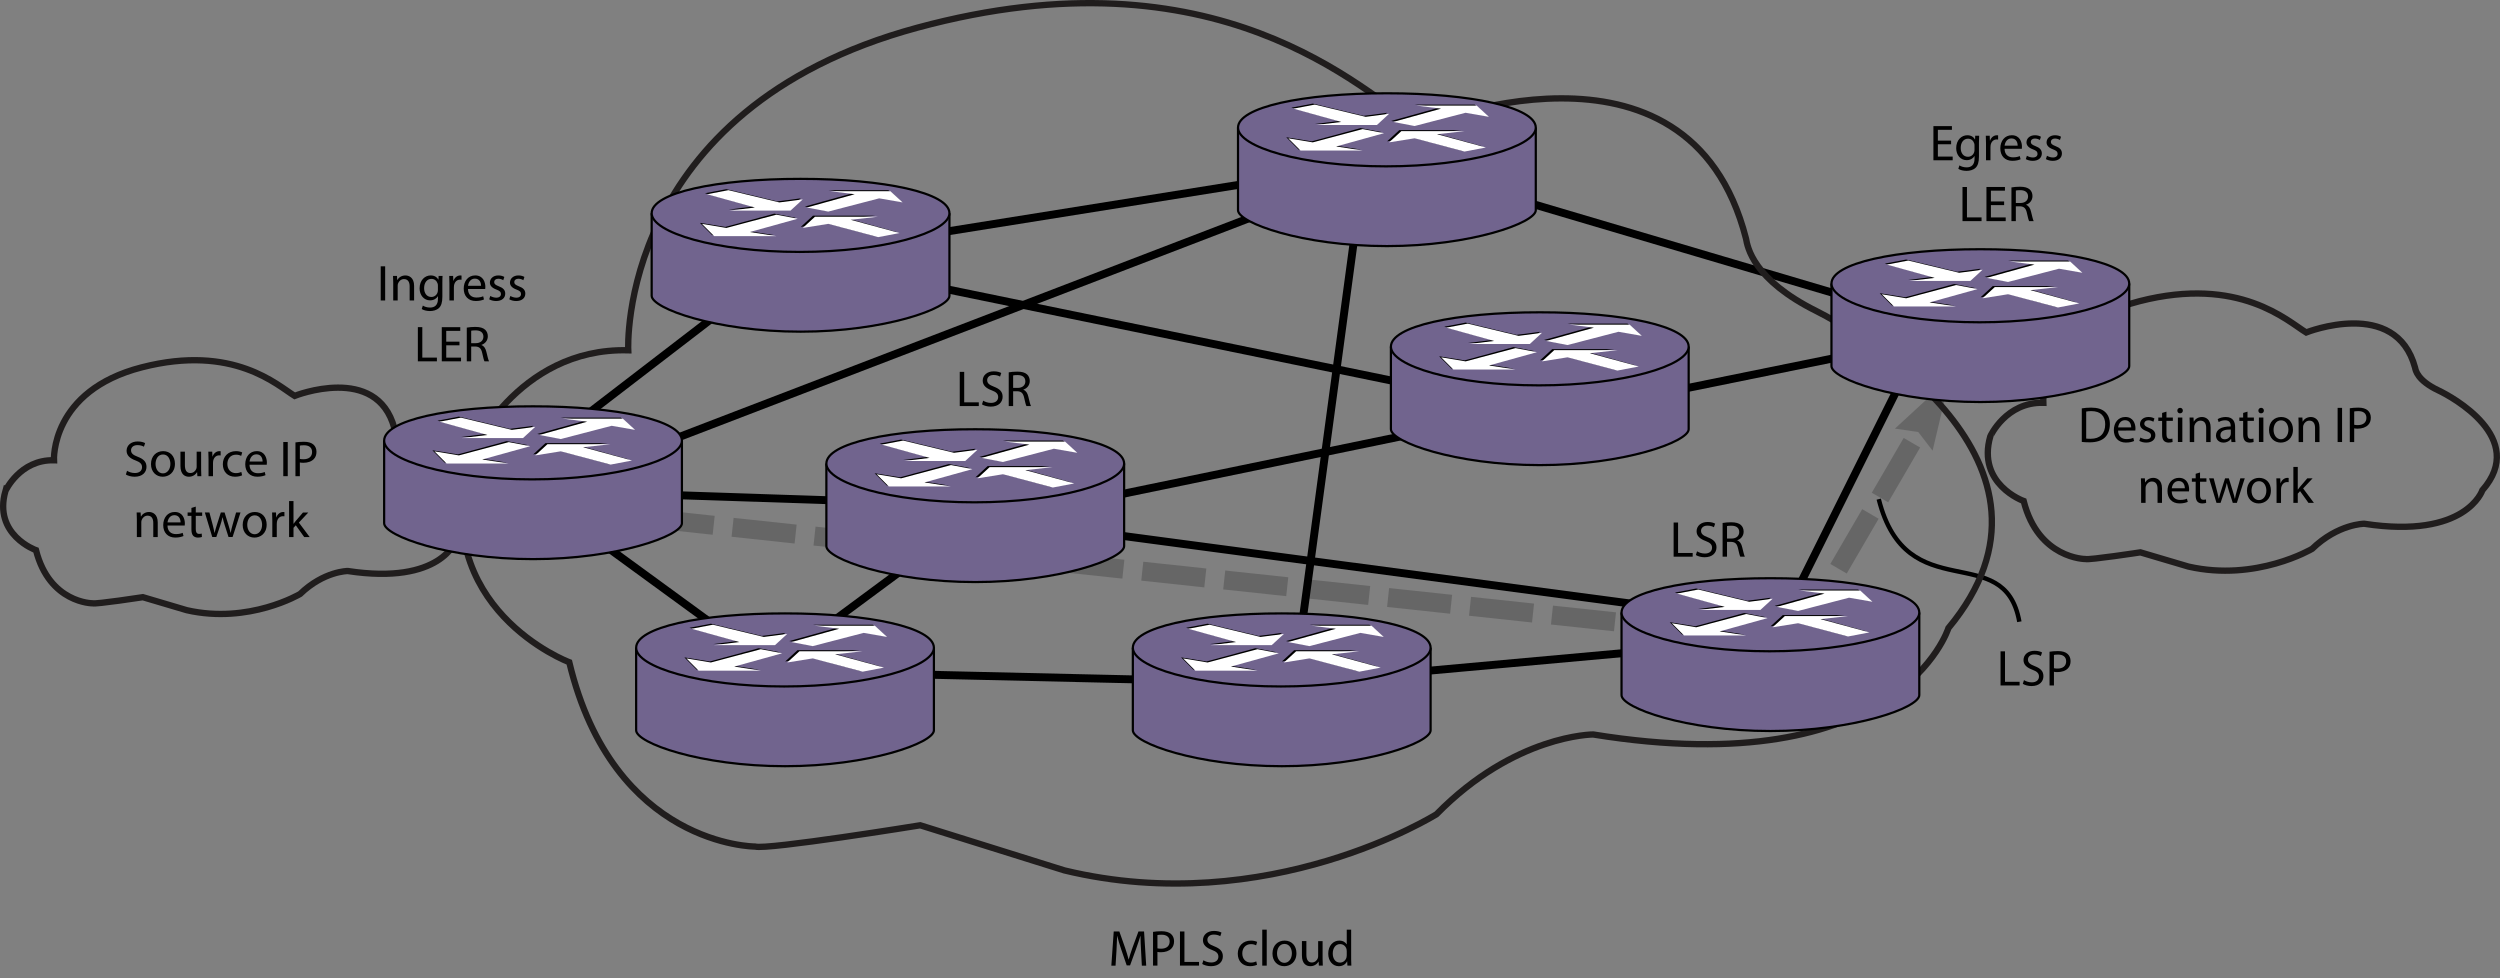 <?xml version="1.0" encoding="UTF-8"?>
<!DOCTYPE svg PUBLIC "-//W3C//DTD SVG 1.1//EN" "http://www.w3.org/Graphics/SVG/1.1/DTD/svg11.dtd">
<!-- Generator: Adobe Illustrator 15.1.0, SVG Export Plug-In . SVG Version: 6.00 Build 0)  --><svg xmlns="http://www.w3.org/2000/svg" version="1.1" x="0px" y="0px" width="394.389px" height="154.334px" viewBox="0 0 394.389 154.334" enable-background="new 0 0 394.389 154.334" xml:space="preserve">
    <rect x="0" y="0" width="394.389" height="154.334" fill="#808080" stroke="none"/>
    <g id="back">
</g>
    <g id="art1">
        <polyline fill="none" stroke="#666666" stroke-width="3" stroke-dasharray="10,3" points="89.718,80.418 283.375,101.158    303.341,66.878  "/>
        <polyline fill-rule="evenodd" clip-rule="evenodd" fill="none" stroke="#000000" stroke-width="1.25" stroke-miterlimit="1" points="   84.111,71.899 125.111,40.399 218.89,25.404 304.611,50.774 279.611,100.898 203.996,107.745 122.611,105.898 85.611,78.899  "/>
        <polyline fill-rule="evenodd" clip-rule="evenodd" fill="none" stroke="#000000" stroke-width="1.25" stroke-miterlimit="1" points="   133.611,42.399 245.611,65.399 304.611,53.399  "/>
        <polyline fill-rule="evenodd" clip-rule="evenodd" fill="none" stroke="#000000" stroke-width="1.25" stroke-miterlimit="1" points="   240.111,64.899 151.354,83.229 124.111,103.398  "/>
        <line fill-rule="evenodd" clip-rule="evenodd" fill="none" stroke="#000000" stroke-width="1.25" stroke-miterlimit="1" x1="164.698" y1="82.891" x2="273.611" y2="97.398"/>
        <polyline fill-rule="evenodd" clip-rule="evenodd" fill="none" stroke="#000000" stroke-width="1.25" stroke-miterlimit="1" points="   143.732,79.351 85.111,77.399 214.996,27.536 204.611,104.398  "/>
        <polyline fill="#666666" points="302.575,68.102 304.876,71.093 307.593,59.639 298.934,67.617 302.671,68.158  "/>
</g>
    <g id="callouts">
        <g>
            <g>
                <path d="M264.023,82.431h0.703v4.805h2.303v0.584h-3.006V82.431z"/>
                <path d="M267.718,86.973c0.313,0.2,0.76,0.352,1.24,0.352c0.711,0,1.127-0.375,1.127-0.919c0-0.496-0.288-0.792-1.016-1.063     c-0.879-0.32-1.423-0.784-1.423-1.535c0-0.84,0.695-1.463,1.743-1.463c0.543,0,0.951,0.128,1.183,0.264l-0.191,0.567     c-0.168-0.104-0.527-0.256-1.016-0.256c-0.735,0-1.016,0.44-1.016,0.808c0,0.504,0.328,0.751,1.071,1.04     c0.912,0.352,1.367,0.792,1.367,1.583c0,0.831-0.607,1.559-1.879,1.559c-0.52,0-1.087-0.16-1.375-0.352L267.718,86.973z"/>
                <path d="M271.75,82.503c0.352-0.064,0.863-0.112,1.335-0.112c0.744,0,1.231,0.144,1.56,0.44c0.264,0.24,0.424,0.607,0.424,1.031     c0,0.704-0.448,1.176-1.008,1.367v0.024c0.408,0.144,0.656,0.527,0.784,1.087c0.176,0.752,0.304,1.271,0.416,1.479h-0.72     c-0.088-0.16-0.208-0.615-0.353-1.287c-0.159-0.744-0.455-1.023-1.087-1.048h-0.655v2.335h-0.696V82.503z M272.447,84.958h0.711     c0.744,0,1.216-0.408,1.216-1.023c0-0.696-0.504-1-1.239-1c-0.336,0-0.568,0.024-0.688,0.056V84.958z"/>
		</g>
	</g>
        <g>
            <g>
                <path d="M315.597,102.752h0.704v4.805h2.303v0.584h-3.007V102.752z"/>
                <path d="M319.293,107.293c0.312,0.2,0.76,0.352,1.239,0.352c0.712,0,1.128-0.375,1.128-0.919c0-0.496-0.288-0.792-1.016-1.063     c-0.88-0.32-1.424-0.783-1.424-1.535c0-0.84,0.696-1.463,1.743-1.463c0.544,0,0.952,0.128,1.184,0.264l-0.191,0.567     c-0.168-0.104-0.528-0.256-1.016-0.256c-0.736,0-1.016,0.439-1.016,0.808c0,0.504,0.328,0.752,1.071,1.039     c0.911,0.353,1.367,0.792,1.367,1.584c0,0.831-0.607,1.559-1.879,1.559c-0.52,0-1.087-0.16-1.375-0.352L319.293,107.293z"/>
                <path d="M323.326,102.815c0.336-0.056,0.775-0.104,1.335-0.104c0.688,0,1.191,0.159,1.511,0.447     c0.288,0.256,0.473,0.647,0.473,1.128c0,0.487-0.145,0.871-0.416,1.151c-0.376,0.392-0.968,0.591-1.647,0.591     c-0.208,0-0.399-0.008-0.56-0.048v2.159h-0.695V102.815z M324.021,105.414c0.152,0.04,0.344,0.056,0.576,0.056     c0.839,0,1.351-0.415,1.351-1.143c0-0.72-0.512-1.063-1.271-1.063c-0.304,0-0.535,0.023-0.655,0.056V105.414z"/>
		</g>
	</g>
        <path fill="none" stroke="#000000" stroke-width="0.7" d="M296.382,78.741c4.408,17.472,19.843,6.154,22.181,19.343"/>
        <g>
            <g>
                <path d="M180.008,149.967c-0.04-0.751-0.088-1.662-0.088-2.326h-0.016c-0.192,0.624-0.408,1.303-0.68,2.047l-0.952,2.614h-0.527     l-0.88-2.566c-0.256-0.768-0.463-1.455-0.616-2.095h-0.016c-0.016,0.672-0.056,1.567-0.104,2.383l-0.144,2.311h-0.664     l0.376-5.389h0.887l0.919,2.606c0.224,0.663,0.4,1.255,0.544,1.814h0.016c0.144-0.543,0.335-1.135,0.576-1.814l0.959-2.606h0.887     l0.336,5.389h-0.688L180.008,149.967z"/>
                <path d="M181.898,147.009c0.336-0.056,0.776-0.104,1.335-0.104c0.688,0,1.191,0.159,1.511,0.447     c0.288,0.256,0.472,0.647,0.472,1.128c0,0.487-0.144,0.871-0.416,1.151c-0.375,0.392-0.967,0.591-1.647,0.591     c-0.208,0-0.4-0.008-0.56-0.048v2.159h-0.696V147.009z M182.594,149.607c0.152,0.04,0.344,0.056,0.576,0.056     c0.839,0,1.351-0.415,1.351-1.143c0-0.72-0.512-1.063-1.271-1.063c-0.304,0-0.536,0.023-0.656,0.056V149.607z"/>
                <path d="M186.146,146.945h0.704v4.805h2.303v0.584h-3.006V146.945z"/>
                <path d="M189.842,151.486c0.312,0.2,0.76,0.352,1.24,0.352c0.711,0,1.127-0.375,1.127-0.919c0-0.496-0.288-0.792-1.015-1.063     c-0.879-0.32-1.423-0.783-1.423-1.535c0-0.84,0.696-1.463,1.743-1.463c0.543,0,0.951,0.128,1.183,0.264l-0.192,0.567     c-0.168-0.104-0.527-0.256-1.015-0.256c-0.736,0-1.016,0.439-1.016,0.808c0,0.504,0.328,0.752,1.071,1.039     c0.912,0.353,1.367,0.792,1.367,1.584c0,0.831-0.607,1.559-1.879,1.559c-0.52,0-1.087-0.16-1.375-0.352L189.842,151.486z"/>
                <path d="M198.304,152.198c-0.184,0.088-0.592,0.224-1.111,0.224c-1.167,0-1.927-0.791-1.927-1.975     c0-1.191,0.815-2.063,2.079-2.063c0.416,0,0.784,0.104,0.976,0.208l-0.16,0.536c-0.168-0.088-0.432-0.185-0.816-0.185     c-0.887,0-1.367,0.664-1.367,1.464c0,0.896,0.576,1.447,1.343,1.447c0.4,0,0.664-0.097,0.864-0.185L198.304,152.198z"/>
                <path d="M199.129,146.657h0.704v5.677h-0.704V146.657z"/>
                <path d="M204.52,150.367c0,1.431-1,2.055-1.927,2.055c-1.04,0-1.855-0.768-1.855-1.991c0-1.287,0.855-2.047,1.919-2.047     C203.768,148.384,204.52,149.191,204.52,150.367z M201.458,150.407c0,0.848,0.479,1.487,1.167,1.487     c0.672,0,1.176-0.632,1.176-1.504c0-0.655-0.328-1.479-1.159-1.479C201.817,148.912,201.458,149.68,201.458,150.407z"/>
                <path d="M208.648,151.271c0,0.408,0.008,0.76,0.032,1.063h-0.624l-0.04-0.632H208c-0.176,0.312-0.592,0.72-1.279,0.72     c-0.607,0-1.335-0.344-1.335-1.695v-2.263h0.703v2.135c0,0.736,0.231,1.239,0.863,1.239c0.472,0,0.8-0.327,0.928-0.647     c0.04-0.096,0.064-0.224,0.064-0.359v-2.367h0.703V151.271z"/>
                <path d="M213.152,146.657v4.678c0,0.344,0.016,0.735,0.032,0.999h-0.624l-0.032-0.672h-0.023c-0.208,0.432-0.672,0.76-1.304,0.76     c-0.936,0-1.663-0.791-1.663-1.967c-0.008-1.287,0.8-2.071,1.735-2.071c0.6,0,0.991,0.28,1.167,0.584h0.017v-2.311H213.152z      M212.457,150.039c0-0.088-0.008-0.208-0.032-0.296c-0.104-0.439-0.487-0.808-1.016-0.808c-0.728,0-1.159,0.64-1.159,1.487     c0,0.784,0.392,1.432,1.144,1.432c0.472,0,0.903-0.32,1.031-0.84c0.024-0.096,0.032-0.191,0.032-0.304V150.039z"/>
		</g>
	</g>
        <g>
            <g>
                <path d="M307.798,22.759h-2.087v1.943h2.335v0.583h-3.038v-5.389h2.918v0.584h-2.215v1.703h2.087V22.759z"/>
                <path d="M312.19,24.717c0,0.896-0.184,1.431-0.552,1.775c-0.384,0.344-0.927,0.463-1.415,0.463c-0.464,0-0.976-0.112-1.287-0.32     l0.176-0.543c0.256,0.168,0.656,0.312,1.136,0.312c0.72,0,1.247-0.375,1.247-1.359v-0.424h-0.016     c-0.208,0.36-0.632,0.647-1.231,0.647c-0.96,0-1.647-0.815-1.647-1.887c0-1.312,0.855-2.047,1.751-2.047     c0.672,0,1.031,0.344,1.208,0.664h0.016l0.024-0.584h0.623c-0.023,0.272-0.032,0.592-0.032,1.056V24.717z M311.487,22.942     c0-0.12-0.008-0.224-0.04-0.312c-0.128-0.416-0.464-0.752-0.983-0.752c-0.672,0-1.151,0.568-1.151,1.463     c0,0.759,0.392,1.391,1.144,1.391c0.439,0,0.831-0.272,0.976-0.72c0.039-0.12,0.056-0.256,0.056-0.375V22.942z"/>
                <path d="M313.304,22.623c0-0.456-0.008-0.848-0.032-1.208h0.616l0.031,0.768h0.024c0.176-0.52,0.607-0.847,1.079-0.847     c0.072,0,0.128,0.008,0.192,0.016v0.664c-0.072-0.016-0.145-0.016-0.24-0.016c-0.496,0-0.848,0.368-0.943,0.896     c-0.016,0.096-0.024,0.216-0.024,0.328v2.063h-0.703V22.623z"/>
                <path d="M316.232,23.478c0.016,0.952,0.615,1.343,1.327,1.343c0.504,0,0.815-0.088,1.071-0.2l0.128,0.503     c-0.248,0.112-0.68,0.248-1.295,0.248c-1.191,0-1.903-0.792-1.903-1.959c0-1.167,0.688-2.079,1.815-2.079     c1.271,0,1.599,1.103,1.599,1.815c0,0.144-0.008,0.248-0.023,0.328H316.232z M318.294,22.975c0.008-0.44-0.184-1.136-0.976-1.136     c-0.719,0-1.023,0.648-1.079,1.136H318.294z"/>
                <path d="M319.752,24.574c0.216,0.128,0.583,0.271,0.936,0.271c0.503,0,0.743-0.248,0.743-0.576c0-0.335-0.2-0.512-0.712-0.704     c-0.703-0.256-1.031-0.631-1.031-1.095c0-0.624,0.512-1.135,1.335-1.135c0.393,0,0.736,0.104,0.944,0.24l-0.168,0.512     c-0.152-0.096-0.433-0.232-0.792-0.232c-0.416,0-0.64,0.24-0.64,0.528c0,0.32,0.224,0.464,0.728,0.664     c0.664,0.248,1.016,0.583,1.016,1.159c0,0.688-0.536,1.167-1.439,1.167c-0.424,0-0.815-0.112-1.087-0.272L319.752,24.574z"/>
                <path d="M322.92,24.574c0.216,0.128,0.583,0.271,0.936,0.271c0.503,0,0.743-0.248,0.743-0.576c0-0.335-0.2-0.512-0.712-0.704     c-0.703-0.256-1.031-0.631-1.031-1.095c0-0.624,0.512-1.135,1.335-1.135c0.393,0,0.736,0.104,0.944,0.24l-0.168,0.512     c-0.152-0.096-0.433-0.232-0.792-0.232c-0.416,0-0.64,0.24-0.64,0.528c0,0.32,0.224,0.464,0.728,0.664     c0.664,0.248,1.016,0.583,1.016,1.159c0,0.688-0.536,1.167-1.439,1.167c-0.424,0-0.815-0.112-1.087-0.272L322.92,24.574z"/>
                <path d="M309.596,29.496h0.704v4.805h2.303v0.584h-3.007V29.496z"/>
                <path d="M316.163,32.358h-2.087v1.943h2.335v0.584h-3.038v-5.389h2.918v0.583h-2.215v1.703h2.087V32.358z"/>
                <path d="M317.316,29.568c0.352-0.064,0.863-0.112,1.335-0.112c0.744,0,1.231,0.144,1.56,0.44c0.264,0.24,0.424,0.607,0.424,1.031     c0,0.704-0.448,1.175-1.008,1.367v0.024c0.408,0.144,0.656,0.528,0.784,1.087c0.176,0.752,0.304,1.271,0.415,1.479h-0.719     c-0.089-0.16-0.208-0.616-0.353-1.288c-0.159-0.743-0.455-1.023-1.087-1.047h-0.656v2.335h-0.695V29.568z M318.011,32.023h0.712     c0.743,0,1.216-0.408,1.216-1.023c0-0.696-0.504-1-1.24-1c-0.335,0-0.567,0.024-0.688,0.056V32.023z"/>
		</g>
	</g>
        <g>
            <g>
                <path d="M151.405,58.666h0.704v4.806h2.303v0.583h-3.006V58.666z"/>
                <path d="M155.101,63.208c0.312,0.2,0.76,0.352,1.239,0.352c0.712,0,1.127-0.376,1.127-0.919c0-0.496-0.288-0.792-1.016-1.063     c-0.879-0.32-1.423-0.784-1.423-1.535c0-0.84,0.695-1.463,1.743-1.463c0.544,0,0.952,0.128,1.184,0.264l-0.192,0.568     c-0.168-0.104-0.528-0.256-1.016-0.256c-0.735,0-1.015,0.44-1.015,0.808c0,0.504,0.328,0.751,1.071,1.04     c0.912,0.352,1.367,0.792,1.367,1.583c0,0.832-0.607,1.559-1.879,1.559c-0.52,0-1.087-0.16-1.375-0.352L155.101,63.208z"/>
                <path d="M159.133,58.738c0.352-0.064,0.864-0.112,1.335-0.112c0.744,0,1.231,0.144,1.559,0.44     c0.264,0.24,0.424,0.608,0.424,1.031c0,0.704-0.448,1.175-1.007,1.368v0.024c0.408,0.144,0.655,0.527,0.783,1.087     c0.176,0.751,0.304,1.271,0.416,1.479h-0.72c-0.088-0.16-0.208-0.616-0.352-1.287c-0.16-0.744-0.456-1.023-1.087-1.047h-0.656     v2.334h-0.696V58.738z M159.829,61.193h0.711c0.744,0,1.215-0.408,1.215-1.023c0-0.696-0.503-1-1.239-1     c-0.336,0-0.567,0.024-0.688,0.056V61.193z"/>
		</g>
	</g>
        <g>
            <g>
                <path d="M60.762,42.012v5.389h-0.704v-5.389H60.762z"/>
                <path d="M62.034,44.579c0-0.408-0.008-0.728-0.032-1.048h0.624l0.04,0.64h0.016c0.192-0.359,0.64-0.719,1.279-0.719     c0.536,0,1.367,0.32,1.367,1.647v2.303h-0.704V45.17c0-0.624-0.232-1.143-0.896-1.143c-0.456,0-0.815,0.328-0.943,0.72     c-0.032,0.088-0.048,0.208-0.048,0.328v2.327h-0.704V44.579z"/>
                <path d="M69.784,46.833c0,0.896-0.184,1.431-0.552,1.775c-0.384,0.344-0.928,0.463-1.416,0.463c-0.463,0-0.975-0.112-1.287-0.32     l0.176-0.543c0.256,0.168,0.656,0.312,1.136,0.312c0.719,0,1.247-0.375,1.247-1.359v-0.424h-0.016     c-0.208,0.36-0.631,0.647-1.231,0.647c-0.959,0-1.647-0.815-1.647-1.887c0-1.312,0.855-2.047,1.751-2.047     c0.672,0,1.032,0.344,1.208,0.664h0.016l0.024-0.584h0.624c-0.024,0.272-0.032,0.592-0.032,1.056V46.833z M69.081,45.059     c0-0.12-0.008-0.224-0.04-0.312c-0.128-0.416-0.464-0.752-0.983-0.752c-0.672,0-1.151,0.568-1.151,1.463     c0,0.759,0.392,1.391,1.143,1.391c0.44,0,0.832-0.272,0.976-0.72c0.04-0.12,0.056-0.256,0.056-0.375V45.059z"/>
                <path d="M70.898,44.739c0-0.456-0.008-0.848-0.032-1.208h0.616l0.032,0.768h0.024c0.176-0.52,0.607-0.847,1.079-0.847     c0.072,0,0.128,0.008,0.192,0.016v0.664c-0.072-0.016-0.144-0.016-0.24-0.016c-0.496,0-0.848,0.368-0.943,0.896     c-0.016,0.096-0.024,0.216-0.024,0.328v2.063h-0.704V44.739z"/>
                <path d="M73.826,45.594c0.016,0.952,0.616,1.343,1.327,1.343c0.504,0,0.815-0.088,1.071-0.2l0.128,0.503     c-0.248,0.112-0.68,0.248-1.295,0.248c-1.191,0-1.903-0.792-1.903-1.959c0-1.167,0.688-2.079,1.815-2.079     c1.271,0,1.599,1.103,1.599,1.815c0,0.144-0.008,0.248-0.024,0.328H73.826z M75.889,45.091c0.008-0.44-0.184-1.136-0.976-1.136     c-0.72,0-1.023,0.648-1.08,1.136H75.889z"/>
                <path d="M77.346,46.69c0.216,0.128,0.584,0.271,0.936,0.271c0.504,0,0.744-0.248,0.744-0.576c0-0.335-0.2-0.512-0.711-0.704     c-0.704-0.256-1.032-0.631-1.032-1.095c0-0.624,0.512-1.135,1.335-1.135c0.392,0,0.735,0.104,0.943,0.24l-0.168,0.512     c-0.152-0.096-0.432-0.232-0.792-0.232c-0.416,0-0.64,0.24-0.64,0.528c0,0.32,0.224,0.464,0.728,0.664     c0.664,0.248,1.016,0.583,1.016,1.159c0,0.688-0.536,1.167-1.439,1.167c-0.424,0-0.815-0.112-1.087-0.272L77.346,46.69z"/>
                <path d="M80.514,46.69c0.216,0.128,0.584,0.271,0.936,0.271c0.504,0,0.744-0.248,0.744-0.576c0-0.335-0.2-0.512-0.711-0.704     c-0.704-0.256-1.032-0.631-1.032-1.095c0-0.624,0.512-1.135,1.335-1.135c0.392,0,0.735,0.104,0.943,0.24l-0.168,0.512     c-0.152-0.096-0.432-0.232-0.792-0.232c-0.416,0-0.64,0.24-0.64,0.528c0,0.32,0.224,0.464,0.728,0.664     c0.664,0.248,1.016,0.583,1.016,1.159c0,0.688-0.536,1.167-1.439,1.167c-0.424,0-0.815-0.112-1.087-0.272L80.514,46.69z"/>
                <path d="M65.918,51.612h0.704v4.805h2.303v0.584h-3.006V51.612z"/>
                <path d="M72.484,54.475h-2.087v1.943h2.334v0.584h-3.038v-5.389h2.918v0.583h-2.215v1.703h2.087V54.475z"/>
                <path d="M73.638,51.684c0.352-0.064,0.864-0.112,1.335-0.112c0.744,0,1.231,0.144,1.559,0.44c0.264,0.24,0.424,0.607,0.424,1.031     c0,0.704-0.448,1.175-1.007,1.367v0.024c0.408,0.144,0.655,0.528,0.783,1.087c0.176,0.752,0.304,1.271,0.416,1.479h-0.72     c-0.088-0.16-0.208-0.616-0.352-1.288c-0.16-0.743-0.456-1.023-1.088-1.047h-0.655v2.335h-0.696V51.684z M74.333,54.139h0.711     c0.744,0,1.215-0.408,1.215-1.023c0-0.696-0.504-1-1.239-1c-0.336,0-0.568,0.024-0.688,0.056V54.139z"/>
		</g>
	</g>
        <g>
            <path d="M20.042,74.271c0.312,0.2,0.76,0.352,1.239,0.352c0.712,0,1.127-0.376,1.127-0.919c0-0.496-0.288-0.792-1.016-1.063    c-0.879-0.32-1.423-0.784-1.423-1.535c0-0.84,0.695-1.463,1.743-1.463c0.544,0,0.952,0.128,1.184,0.264l-0.192,0.567    c-0.168-0.104-0.528-0.256-1.016-0.256c-0.735,0-1.015,0.44-1.015,0.808c0,0.504,0.328,0.751,1.071,1.04    c0.912,0.352,1.367,0.792,1.367,1.583c0,0.832-0.607,1.559-1.879,1.559c-0.52,0-1.087-0.16-1.375-0.352L20.042,74.271z"/>
            <path d="M27.6,73.152c0,1.431-1,2.055-1.927,2.055c-1.039,0-1.855-0.768-1.855-1.991c0-1.288,0.856-2.047,1.919-2.047    C26.848,71.169,27.6,71.977,27.6,73.152z M24.537,73.192c0,0.847,0.48,1.487,1.167,1.487c0.671,0,1.175-0.631,1.175-1.503    c0-0.656-0.328-1.479-1.159-1.479C24.897,71.697,24.537,72.465,24.537,73.192z"/>
            <path d="M31.728,74.056c0,0.408,0.008,0.76,0.032,1.063h-0.624l-0.04-0.632H31.08c-0.176,0.312-0.592,0.72-1.279,0.72    c-0.608,0-1.335-0.344-1.335-1.695v-2.263h0.704v2.135c0,0.735,0.232,1.239,0.864,1.239c0.472,0,0.799-0.328,0.927-0.648    c0.04-0.096,0.064-0.224,0.064-0.359v-2.367h0.704V74.056z"/>
            <path d="M32.897,72.457c0-0.456-0.008-0.848-0.032-1.208h0.616l0.032,0.768h0.024c0.176-0.52,0.607-0.847,1.079-0.847    c0.072,0,0.128,0.008,0.192,0.016v0.664c-0.072-0.016-0.144-0.016-0.24-0.016c-0.496,0-0.848,0.368-0.943,0.896    c-0.016,0.096-0.024,0.216-0.024,0.328v2.063h-0.704V72.457z"/>
            <path d="M38.192,74.983c-0.184,0.088-0.592,0.224-1.111,0.224c-1.167,0-1.927-0.792-1.927-1.975c0-1.191,0.816-2.063,2.079-2.063    c0.416,0,0.784,0.104,0.976,0.208l-0.16,0.536c-0.168-0.088-0.432-0.184-0.815-0.184c-0.888,0-1.367,0.664-1.367,1.463    c0,0.896,0.576,1.447,1.343,1.447c0.399,0,0.664-0.096,0.863-0.184L38.192,74.983z"/>
            <path d="M39.361,73.312c0.016,0.952,0.616,1.343,1.327,1.343c0.503,0,0.815-0.088,1.071-0.2l0.128,0.503    c-0.248,0.112-0.68,0.248-1.295,0.248c-1.191,0-1.903-0.792-1.903-1.959c0-1.167,0.688-2.079,1.815-2.079    c1.271,0,1.599,1.103,1.599,1.815c0,0.144-0.008,0.248-0.024,0.328H39.361z M41.424,72.809c0.008-0.44-0.184-1.136-0.975-1.136    c-0.72,0-1.023,0.648-1.08,1.136H41.424z"/>
            <path d="M45.393,69.73v5.389h-0.704V69.73H45.393z"/>
            <path d="M46.609,69.794c0.335-0.056,0.775-0.104,1.335-0.104c0.688,0,1.191,0.16,1.511,0.448c0.288,0.256,0.472,0.648,0.472,1.127    c0,0.488-0.144,0.872-0.416,1.151c-0.376,0.392-0.968,0.592-1.647,0.592c-0.208,0-0.4-0.008-0.56-0.048v2.159h-0.695V69.794z     M47.305,72.393c0.152,0.04,0.344,0.056,0.576,0.056c0.84,0,1.352-0.416,1.352-1.144c0-0.72-0.512-1.063-1.271-1.063    c-0.304,0-0.536,0.024-0.656,0.056V72.393z"/>
            <path d="M21.589,81.896c0-0.408-0.008-0.728-0.032-1.047h0.624l0.04,0.64h0.016c0.192-0.36,0.64-0.719,1.279-0.719    c0.536,0,1.367,0.32,1.367,1.647v2.303H24.18v-2.231c0-0.624-0.232-1.143-0.896-1.143c-0.456,0-0.815,0.328-0.943,0.719    c-0.032,0.088-0.048,0.208-0.048,0.328v2.327h-0.704V81.896z"/>
            <path d="M26.421,82.912c0.016,0.952,0.616,1.343,1.327,1.343c0.504,0,0.815-0.088,1.071-0.2l0.128,0.503    c-0.248,0.112-0.68,0.248-1.295,0.248c-1.191,0-1.903-0.792-1.903-1.959s0.688-2.079,1.815-2.079c1.271,0,1.599,1.103,1.599,1.815    c0,0.144-0.008,0.248-0.024,0.328H26.421z M28.484,82.408c0.008-0.439-0.184-1.135-0.975-1.135c-0.72,0-1.023,0.648-1.08,1.135    H28.484z"/>
            <path d="M30.885,79.922v0.927h1.008v0.536h-1.008v2.087c0,0.48,0.136,0.752,0.528,0.752c0.192,0,0.304-0.016,0.408-0.048    l0.032,0.536c-0.136,0.048-0.352,0.096-0.624,0.096c-0.328,0-0.592-0.112-0.76-0.296c-0.192-0.216-0.272-0.56-0.272-1.016v-2.111    h-0.6v-0.536h0.6V80.13L30.885,79.922z"/>
            <path d="M33.037,80.849l0.52,1.967c0.104,0.432,0.208,0.832,0.28,1.231h0.024c0.088-0.392,0.216-0.808,0.344-1.223l0.631-1.975    h0.592l0.6,1.935c0.144,0.464,0.256,0.872,0.344,1.263h0.024c0.064-0.392,0.168-0.799,0.296-1.255l0.552-1.943h0.696l-1.248,3.87    h-0.64l-0.591-1.847c-0.136-0.432-0.248-0.815-0.344-1.271H35.1c-0.096,0.463-0.216,0.863-0.352,1.279l-0.624,1.839h-0.64    l-1.167-3.87H33.037z"/>
            <path d="M42.067,82.752c0,1.431-1,2.055-1.927,2.055c-1.039,0-1.854-0.768-1.854-1.991c0-1.288,0.855-2.047,1.919-2.047    C41.316,80.77,42.067,81.577,42.067,82.752z M39.005,82.792c0,0.848,0.48,1.487,1.167,1.487c0.672,0,1.175-0.631,1.175-1.503    c0-0.656-0.328-1.479-1.159-1.479C39.365,81.297,39.005,82.064,39.005,82.792z"/>
            <path d="M42.957,82.057c0-0.456-0.008-0.848-0.032-1.208h0.616l0.032,0.768h0.024c0.176-0.52,0.608-0.847,1.08-0.847    c0.072,0,0.128,0.008,0.192,0.016v0.664c-0.072-0.016-0.144-0.016-0.24-0.016c-0.496,0-0.848,0.368-0.943,0.896    c-0.016,0.096-0.024,0.216-0.024,0.328v2.063h-0.704V82.057z"/>
            <path d="M46.301,82.625h0.016c0.096-0.136,0.224-0.304,0.336-0.44l1.143-1.335h0.839l-1.487,1.591l1.703,2.279h-0.864    l-1.327-1.855l-0.36,0.4v1.455h-0.696v-5.677h0.696V82.625z"/>
	</g>
        <g>
            <path d="M328.413,64.424c0.424-0.072,0.928-0.12,1.479-0.12c0.999,0,1.711,0.24,2.183,0.672c0.487,0.44,0.768,1.063,0.768,1.935    c0,0.879-0.28,1.599-0.775,2.095c-0.512,0.504-1.344,0.775-2.391,0.775c-0.504,0-0.912-0.024-1.264-0.064V64.424z M329.109,69.189    c0.176,0.024,0.432,0.032,0.703,0.032c1.495,0,2.295-0.832,2.295-2.287c0.008-1.271-0.712-2.079-2.183-2.079    c-0.36,0-0.632,0.032-0.815,0.072V69.189z"/>
            <path d="M334.14,67.926c0.017,0.952,0.616,1.343,1.327,1.343c0.504,0,0.816-0.088,1.072-0.2l0.128,0.503    c-0.248,0.112-0.68,0.248-1.296,0.248c-1.191,0-1.902-0.792-1.902-1.959c0-1.167,0.688-2.079,1.814-2.079    c1.271,0,1.6,1.103,1.6,1.815c0,0.144-0.009,0.248-0.024,0.328H334.14z M336.204,67.423c0.008-0.44-0.185-1.136-0.976-1.136    c-0.72,0-1.023,0.648-1.08,1.136H336.204z"/>
            <path d="M337.661,69.022c0.216,0.128,0.584,0.271,0.936,0.271c0.504,0,0.743-0.248,0.743-0.576c0-0.335-0.199-0.512-0.711-0.704    c-0.704-0.256-1.031-0.631-1.031-1.095c0-0.624,0.512-1.135,1.335-1.135c0.392,0,0.735,0.104,0.943,0.24l-0.168,0.512    c-0.152-0.096-0.432-0.232-0.792-0.232c-0.415,0-0.64,0.24-0.64,0.528c0,0.32,0.225,0.464,0.728,0.664    c0.664,0.248,1.016,0.583,1.016,1.159c0,0.688-0.535,1.167-1.438,1.167c-0.424,0-0.816-0.112-1.088-0.272L337.661,69.022z"/>
            <path d="M341.772,64.936v0.927h1.008v0.536h-1.008v2.087c0,0.479,0.136,0.751,0.528,0.751c0.191,0,0.304-0.016,0.407-0.048    l0.032,0.536c-0.136,0.048-0.352,0.096-0.624,0.096c-0.327,0-0.592-0.112-0.76-0.296c-0.191-0.216-0.271-0.56-0.271-1.015v-2.111    h-0.6v-0.536h0.6v-0.719L341.772,64.936z"/>
            <path d="M344.356,64.776c0,0.24-0.168,0.432-0.447,0.432c-0.256,0-0.424-0.192-0.424-0.432c0-0.24,0.176-0.44,0.439-0.44    C344.18,64.336,344.356,64.528,344.356,64.776z M343.573,69.733v-3.87h0.703v3.87H343.573z"/>
            <path d="M345.445,66.911c0-0.408-0.009-0.728-0.032-1.048h0.624l0.039,0.64h0.017c0.191-0.359,0.64-0.719,1.279-0.719    c0.535,0,1.367,0.32,1.367,1.647v2.303h-0.704v-2.231c0-0.624-0.231-1.143-0.896-1.143c-0.455,0-0.815,0.328-0.943,0.72    c-0.032,0.088-0.048,0.208-0.048,0.328v2.327h-0.703V66.911z"/>
            <path d="M352.603,68.806c0,0.336,0.016,0.664,0.056,0.928h-0.632l-0.056-0.488h-0.024c-0.216,0.304-0.631,0.576-1.183,0.576    c-0.784,0-1.184-0.552-1.184-1.111c0-0.936,0.831-1.447,2.327-1.439v-0.08c0-0.312-0.088-0.896-0.88-0.888    c-0.368,0-0.743,0.104-1.016,0.288l-0.16-0.472c0.32-0.2,0.792-0.335,1.279-0.335c1.184,0,1.472,0.808,1.472,1.575V68.806z     M351.923,67.758c-0.768-0.016-1.639,0.12-1.639,0.872c0,0.464,0.304,0.672,0.655,0.672c0.512,0,0.84-0.32,0.951-0.648    c0.024-0.08,0.032-0.16,0.032-0.224V67.758z"/>
            <path d="M354.556,64.936v0.927h1.007v0.536h-1.007v2.087c0,0.479,0.136,0.751,0.527,0.751c0.192,0,0.304-0.016,0.408-0.048    l0.031,0.536c-0.136,0.048-0.352,0.096-0.623,0.096c-0.328,0-0.592-0.112-0.76-0.296c-0.191-0.216-0.271-0.56-0.271-1.015v-2.111    h-0.6v-0.536h0.6v-0.719L354.556,64.936z"/>
            <path d="M357.14,64.776c0,0.24-0.168,0.432-0.448,0.432c-0.256,0-0.424-0.192-0.424-0.432c0-0.24,0.176-0.44,0.44-0.44    C356.964,64.336,357.14,64.528,357.14,64.776z M356.356,69.733v-3.87h0.704v3.87H356.356z"/>
            <path d="M361.73,67.767c0,1.431-0.999,2.055-1.927,2.055c-1.039,0-1.854-0.768-1.854-1.991c0-1.288,0.855-2.047,1.919-2.047    C360.979,65.784,361.73,66.591,361.73,67.767z M358.668,67.807c0,0.847,0.479,1.487,1.167,1.487c0.672,0,1.176-0.631,1.176-1.503    c0-0.656-0.328-1.479-1.16-1.479C359.028,66.312,358.668,67.079,358.668,67.807z"/>
            <path d="M362.621,66.911c0-0.408-0.009-0.728-0.032-1.048h0.624l0.039,0.64h0.017c0.191-0.359,0.64-0.719,1.279-0.719    c0.535,0,1.367,0.32,1.367,1.647v2.303h-0.704v-2.231c0-0.624-0.231-1.143-0.896-1.143c-0.455,0-0.815,0.328-0.943,0.72    c-0.032,0.088-0.048,0.208-0.048,0.328v2.327h-0.703V66.911z"/>
            <path d="M369.476,64.344v5.389h-0.704v-5.389H369.476z"/>
            <path d="M370.692,64.408c0.336-0.056,0.775-0.104,1.335-0.104c0.688,0,1.191,0.16,1.512,0.448    c0.288,0.256,0.472,0.648,0.472,1.127c0,0.488-0.144,0.872-0.416,1.151c-0.376,0.392-0.967,0.592-1.646,0.592    c-0.208,0-0.4-0.008-0.56-0.048v2.159h-0.696V64.408z M371.388,67.007c0.151,0.04,0.344,0.056,0.575,0.056    c0.84,0,1.352-0.416,1.352-1.144c0-0.72-0.512-1.063-1.271-1.063c-0.304,0-0.536,0.024-0.655,0.056V67.007z"/>
            <path d="M337.773,76.511c0-0.408-0.008-0.728-0.032-1.047h0.624l0.039,0.64h0.017c0.191-0.36,0.64-0.719,1.279-0.719    c0.535,0,1.367,0.32,1.367,1.647v2.303h-0.704v-2.231c0-0.624-0.231-1.143-0.896-1.143c-0.455,0-0.815,0.328-0.943,0.719    c-0.031,0.088-0.048,0.208-0.048,0.328v2.327h-0.703V76.511z"/>
            <path d="M342.604,77.526c0.017,0.952,0.616,1.343,1.327,1.343c0.504,0,0.816-0.088,1.072-0.2l0.128,0.503    c-0.248,0.112-0.68,0.248-1.296,0.248c-1.191,0-1.902-0.792-1.902-1.959s0.688-2.079,1.814-2.079c1.271,0,1.6,1.103,1.6,1.815    c0,0.144-0.008,0.248-0.024,0.328H342.604z M344.667,77.022c0.008-0.439-0.185-1.135-0.976-1.135c-0.72,0-1.023,0.648-1.079,1.135    H344.667z"/>
            <path d="M347.068,74.536v0.927h1.008v0.536h-1.008v2.087c0,0.48,0.136,0.752,0.528,0.752c0.191,0,0.304-0.016,0.407-0.048    l0.032,0.536c-0.136,0.048-0.352,0.096-0.624,0.096c-0.327,0-0.592-0.112-0.76-0.296c-0.191-0.216-0.271-0.56-0.271-1.016v-2.111    h-0.6v-0.536h0.6v-0.719L347.068,74.536z"/>
            <path d="M349.22,75.463l0.52,1.967c0.104,0.432,0.208,0.832,0.28,1.231h0.023c0.088-0.392,0.216-0.808,0.344-1.223l0.632-1.975    h0.592l0.6,1.935c0.145,0.464,0.256,0.872,0.344,1.263h0.024c0.063-0.392,0.168-0.799,0.296-1.255l0.552-1.943h0.695l-1.247,3.87    h-0.64l-0.592-1.847c-0.136-0.432-0.248-0.815-0.344-1.271h-0.017c-0.096,0.463-0.216,0.863-0.352,1.279l-0.623,1.839h-0.641    l-1.167-3.87H349.22z"/>
            <path d="M358.25,77.367c0,1.431-0.999,2.055-1.927,2.055c-1.04,0-1.855-0.768-1.855-1.991c0-1.288,0.855-2.047,1.919-2.047    C357.499,75.384,358.25,76.191,358.25,77.367z M355.188,77.406c0,0.848,0.479,1.487,1.167,1.487c0.672,0,1.176-0.631,1.176-1.503    c0-0.656-0.328-1.479-1.159-1.479C355.548,75.911,355.188,76.679,355.188,77.406z"/>
            <path d="M359.14,76.671c0-0.456-0.008-0.848-0.032-1.208h0.616l0.032,0.768h0.023c0.176-0.52,0.607-0.847,1.079-0.847    c0.072,0,0.129,0.008,0.192,0.016v0.664c-0.072-0.016-0.144-0.016-0.24-0.016c-0.495,0-0.847,0.368-0.943,0.896    c-0.016,0.096-0.023,0.216-0.023,0.328v2.063h-0.704V76.671z"/>
            <path d="M362.484,77.239h0.016c0.097-0.136,0.225-0.304,0.336-0.44l1.144-1.335h0.84l-1.487,1.591l1.703,2.279h-0.863    l-1.328-1.855l-0.359,0.4v1.455h-0.695v-5.677h0.695V77.239z"/>
	</g>
        <g>
            <path fill="none" stroke="#201D1D" d="M322.338,63.542c0,0-0.619-11.973,15.166-16.023c15.784-4.05,23.378,3.145,26.308,4.93    c0,0,14.159-5.635,17.177,5.546c0.081,0.403,0.346,2.025,3.715,3.609c2.047,0.969,14.134,7.511,6.905,15.736    c0,0-2.547,7.749-18.642,5.284c0,0-4.109,0-8.22,3.963c0,0-8.814,5.237-19.521,2.789l-7.567-2.241c0,0-8.047,1.232-8.666,1.057    c0,0-7.428,0-9.749-9.156c0,0-7.429-2.641-5.262-10.212C313.982,68.823,316.457,63.396,322.338,63.542z"/>
	</g>
        <g>
            <path fill="none" stroke="#201D1D" d="M99.108,55.26c0,0-1.861-38.027,45.597-50.89c47.456-12.863,70.288,9.987,79.096,15.658    c0,0,42.567-17.896,51.64,17.614c0.247,1.281,1.039,6.431,11.17,11.463c6.152,3.079,42.496,23.856,20.764,49.98    c0,0-7.658,24.611-56.05,16.781c0,0-12.355,0-24.711,12.586c0,0-26.502,16.633-58.693,8.859l-22.751-7.119    c0,0-24.193,3.917-26.055,3.356c0,0-22.332,0-29.311-29.081c0,0-22.334-8.389-15.819-32.434    C73.984,72.035,81.424,54.796,99.108,55.26z"/>
	</g>
        <g>
            <path fill="none" stroke="#201D1D" d="M8.513,72.609c0,0-0.567-10.962,13.884-14.668c14.45-3.708,21.402,2.879,24.084,4.513    c0,0,12.962-5.159,15.725,5.077c0.074,0.369,0.316,1.854,3.401,3.304c1.874,0.888,12.939,6.876,6.322,14.407    c0,0-2.332,7.094-17.066,4.838c0,0-3.762,0-7.525,3.627c0,0-8.07,4.795-17.872,2.555l-6.928-2.053c0,0-7.367,1.129-7.934,0.967    c0,0-6.8,0-8.925-8.383c0,0-6.801-2.417-4.817-9.348C0.863,77.445,3.128,72.476,8.513,72.609z"/>
	</g>
        <g>
            <path fill="#71648E" stroke="#000000" stroke-width="0.35" d="M107.576,69.522v13.021c0,1.98-10.243,5.662-23.477,5.662    c-13.397,0-23.498-3.681-23.498-5.662V69.522"/>
            <path fill="#71648E" stroke="#000000" stroke-width="0.35" d="M84.09,64.099c13.231,0,23.485,2.208,23.485,5.423    c0,3.01-10.385,6.103-23.616,6.103c-13.399,0-23.358-3.093-23.358-6.103C60.602,66.307,70.692,64.099,84.09,64.099"/>
            <polygon fill-rule="evenodd" clip-rule="evenodd" points="84.76,68.459 88.135,69.104 96.17,67.008 99.866,67.655 97.935,65.883     88.456,65.883 92.31,66.366 84.76,68.459   "/>
            <polygon fill-rule="evenodd" clip-rule="evenodd" points="83.313,70.233 79.941,69.587 72.226,71.68 68.209,71.037 70.138,72.97     79.941,72.97 75.761,72.327 83.313,70.233   "/>
            <polygon fill-rule="evenodd" clip-rule="evenodd" points="69.012,66.366 72.388,65.723 80.422,67.655 84.118,67.172 82.19,68.942     72.708,68.942 76.566,68.459 69.012,66.366   "/>
            <polygon fill-rule="evenodd" clip-rule="evenodd" points="99.223,72.487 95.847,73.129 88.135,71.037 84.118,71.68 86.045,69.909     95.847,69.909 91.669,70.389 99.223,72.487   "/>
            <polygon fill-rule="evenodd" clip-rule="evenodd" fill="#FFFFFF" points="85.082,68.62 88.456,69.262 96.491,67.172     100.186,67.815 98.259,66.044 88.778,66.044 92.633,66.525 85.082,68.62   "/>
            <polygon fill-rule="evenodd" clip-rule="evenodd" fill="#FFFFFF" points="83.636,70.389 80.261,69.748 72.388,71.842     68.53,71.198 70.458,73.129 80.261,73.129 76.081,72.487 83.636,70.389   "/>
            <polygon fill-rule="evenodd" clip-rule="evenodd" fill="#FFFFFF" points="69.335,66.525 72.708,65.883 80.743,67.815     84.438,67.333 82.508,69.104 72.871,69.104 76.887,68.62 69.335,66.525   "/>
            <polygon fill-rule="evenodd" clip-rule="evenodd" fill="#FFFFFF" points="99.703,72.647 96.331,73.292 88.456,71.198     84.438,71.842 86.366,70.071 96.331,70.071 91.992,70.553 99.703,72.647   "/>
	</g>
        <g>
            <path fill="#71648E" stroke="#000000" stroke-width="0.35" d="M149.779,33.64v13.021c0,1.98-10.243,5.662-23.477,5.662    c-13.397,0-23.498-3.682-23.498-5.662V33.64"/>
            <path fill="#71648E" stroke="#000000" stroke-width="0.35" d="M126.293,28.217c13.231,0,23.485,2.208,23.485,5.423    c0,3.01-10.385,6.103-23.616,6.103c-13.399,0-23.358-3.093-23.358-6.103C102.805,30.424,112.895,28.217,126.293,28.217"/>
            <polygon fill-rule="evenodd" clip-rule="evenodd" points="126.963,32.577 130.338,33.222 138.374,31.126 142.069,31.772     140.138,30 130.659,30 134.513,30.484 126.963,32.577   "/>
            <polygon fill-rule="evenodd" clip-rule="evenodd" points="125.516,34.351 122.144,33.705 114.429,35.798 110.413,35.154     112.341,37.088 122.144,37.088 117.964,36.444 125.516,34.351   "/>
            <polygon fill-rule="evenodd" clip-rule="evenodd" points="111.215,30.484 114.591,29.841 122.625,31.772 126.321,31.29     124.393,33.06 114.912,33.06 118.769,32.577 111.215,30.484   "/>
            <polygon fill-rule="evenodd" clip-rule="evenodd" points="141.426,36.604 138.05,37.247 130.338,35.154 126.321,35.798     128.249,34.026 138.05,34.026 133.873,34.507 141.426,36.604   "/>
            <polygon fill-rule="evenodd" clip-rule="evenodd" fill="#FFFFFF" points="127.285,32.737 130.659,33.38 138.694,31.29     142.389,31.933 140.462,30.162 130.981,30.162 134.836,30.643 127.285,32.737   "/>
            <polygon fill-rule="evenodd" clip-rule="evenodd" fill="#FFFFFF" points="125.839,34.507 122.464,33.865 114.591,35.96     110.733,35.315 112.662,37.247 122.464,37.247 118.284,36.604 125.839,34.507   "/>
            <polygon fill-rule="evenodd" clip-rule="evenodd" fill="#FFFFFF" points="111.539,30.643 114.912,30 122.946,31.933     126.641,31.451 124.711,33.222 115.074,33.222 119.09,32.737 111.539,30.643   "/>
            <polygon fill-rule="evenodd" clip-rule="evenodd" fill="#FFFFFF" points="141.906,36.765 138.534,37.41 130.659,35.315     126.641,35.96 128.569,34.188 138.534,34.188 134.195,34.671 141.906,36.765   "/>
	</g>
        <g>
            <path fill="#71648E" stroke="#000000" stroke-width="0.35" d="M242.279,20.14v13.021c0,1.98-10.243,5.662-23.477,5.662    c-13.397,0-23.498-3.682-23.498-5.662V20.14"/>
            <path fill="#71648E" stroke="#000000" stroke-width="0.35" d="M218.793,14.717c13.231,0,23.485,2.208,23.485,5.423    c0,3.01-10.385,6.103-23.616,6.103c-13.399,0-23.358-3.093-23.358-6.103C195.305,16.924,205.395,14.717,218.793,14.717"/>
            <polygon fill-rule="evenodd" clip-rule="evenodd" points="219.463,19.077 222.838,19.722 230.874,17.626 234.569,18.272     232.638,16.5 223.159,16.5 227.013,16.984 219.463,19.077   "/>
            <polygon fill-rule="evenodd" clip-rule="evenodd" points="218.016,20.851 214.644,20.205 206.929,22.298 202.913,21.654     204.841,23.588 214.644,23.588 210.464,22.944 218.016,20.851   "/>
            <polygon fill-rule="evenodd" clip-rule="evenodd" points="203.715,16.984 207.091,16.341 215.125,18.272 218.821,17.79     216.893,19.56 207.412,19.56 211.269,19.077 203.715,16.984   "/>
            <polygon fill-rule="evenodd" clip-rule="evenodd" points="233.926,23.104 230.55,23.747 222.838,21.654 218.821,22.298     220.749,20.526 230.55,20.526 226.373,21.007 233.926,23.104   "/>
            <polygon fill-rule="evenodd" clip-rule="evenodd" fill="#FFFFFF" points="219.785,19.237 223.159,19.88 231.194,17.79     234.889,18.433 232.962,16.662 223.481,16.662 227.336,17.143 219.785,19.237   "/>
            <polygon fill-rule="evenodd" clip-rule="evenodd" fill="#FFFFFF" points="218.339,21.007 214.964,20.365 207.091,22.46     203.234,21.815 205.162,23.747 214.964,23.747 210.784,23.104 218.339,21.007   "/>
            <polygon fill-rule="evenodd" clip-rule="evenodd" fill="#FFFFFF" points="204.039,17.143 207.412,16.5 215.446,18.433     219.141,17.951 217.211,19.722 207.574,19.722 211.59,19.237 204.039,17.143   "/>
            <polygon fill-rule="evenodd" clip-rule="evenodd" fill="#FFFFFF" points="234.406,23.265 231.034,23.91 223.159,21.815     219.141,22.46 221.069,20.688 231.034,20.688 226.695,21.171 234.406,23.265   "/>
	</g>
        <g>
            <path fill="#71648E" stroke="#000000" stroke-width="0.35" d="M266.397,54.691v13.021c0,1.98-10.243,5.662-23.477,5.662    c-13.397,0-23.497-3.682-23.497-5.662V54.691"/>
            <path fill="#71648E" stroke="#000000" stroke-width="0.35" d="M242.912,49.268c13.231,0,23.485,2.208,23.485,5.423    c0,3.01-10.385,6.103-23.616,6.103c-13.399,0-23.357-3.093-23.357-6.103C219.423,51.476,229.513,49.268,242.912,49.268"/>
            <polygon fill-rule="evenodd" clip-rule="evenodd" points="243.582,53.628 246.957,54.273 254.992,52.177 258.687,52.824     256.756,51.052 247.277,51.052 251.131,51.535 243.582,53.628   "/>
            <polygon fill-rule="evenodd" clip-rule="evenodd" points="242.134,55.402 238.762,54.756 231.047,56.849 227.031,56.206     228.959,58.139 238.762,58.139 234.583,57.496 242.134,55.402   "/>
            <polygon fill-rule="evenodd" clip-rule="evenodd" points="227.833,51.535 231.209,50.892 239.244,52.824 242.939,52.341     241.011,54.111 231.53,54.111 235.387,53.628 227.833,51.535   "/>
            <polygon fill-rule="evenodd" clip-rule="evenodd" points="258.044,57.656 254.668,58.298 246.957,56.206 242.939,56.849     244.867,55.078 254.668,55.078 250.491,55.558 258.044,57.656   "/>
            <polygon fill-rule="evenodd" clip-rule="evenodd" fill="#FFFFFF" points="243.903,53.789 247.277,54.431 255.312,52.341     259.007,52.984 257.081,51.213 247.599,51.213 251.455,51.694 243.903,53.789   "/>
            <polygon fill-rule="evenodd" clip-rule="evenodd" fill="#FFFFFF" points="242.458,55.558 239.083,54.917 231.209,57.011     227.352,56.367 229.28,58.298 239.083,58.298 234.902,57.656 242.458,55.558   "/>
            <polygon fill-rule="evenodd" clip-rule="evenodd" fill="#FFFFFF" points="228.157,51.694 231.53,51.052 239.564,52.984     243.259,52.502 241.33,54.273 231.692,54.273 235.708,53.789 228.157,51.694   "/>
            <polygon fill-rule="evenodd" clip-rule="evenodd" fill="#FFFFFF" points="258.524,57.816 255.152,58.461 247.277,56.367     243.259,57.011 245.187,55.24 255.152,55.24 250.813,55.722 258.524,57.816   "/>
	</g>
        <g>
            <path fill="#71648E" stroke="#000000" stroke-width="0.35" d="M177.338,73.14v13.021c0,1.98-10.243,5.662-23.477,5.662    c-13.397,0-23.497-3.682-23.497-5.662V73.14"/>
            <path fill="#71648E" stroke="#000000" stroke-width="0.35" d="M153.853,67.717c13.231,0,23.485,2.208,23.485,5.423    c0,3.01-10.385,6.103-23.616,6.103c-13.399,0-23.357-3.093-23.357-6.103C130.364,69.924,140.454,67.717,153.853,67.717"/>
            <polygon fill-rule="evenodd" clip-rule="evenodd" points="154.522,72.077 157.897,72.722 165.933,70.626 169.628,71.272     167.697,69.5 158.218,69.5 162.072,69.984 154.522,72.077   "/>
            <polygon fill-rule="evenodd" clip-rule="evenodd" points="153.075,73.851 149.703,73.205 141.988,75.298 137.972,74.654     139.9,76.588 149.703,76.588 145.523,75.944 153.075,73.851   "/>
            <polygon fill-rule="evenodd" clip-rule="evenodd" points="138.774,69.984 142.15,69.341 150.185,71.272 153.88,70.79     151.952,72.56 142.471,72.56 146.328,72.077 138.774,69.984   "/>
            <polygon fill-rule="evenodd" clip-rule="evenodd" points="168.985,76.104 165.609,76.747 157.897,74.654 153.88,75.298     155.808,73.526 165.609,73.526 161.432,74.007 168.985,76.104   "/>
            <polygon fill-rule="evenodd" clip-rule="evenodd" fill="#FFFFFF" points="154.844,72.237 158.218,72.88 166.253,70.79     169.948,71.433 168.021,69.662 158.54,69.662 162.396,70.143 154.844,72.237   "/>
            <polygon fill-rule="evenodd" clip-rule="evenodd" fill="#FFFFFF" points="153.398,74.007 150.023,73.365 142.15,75.46     138.293,74.815 140.221,76.747 150.023,76.747 145.843,76.104 153.398,74.007   "/>
            <polygon fill-rule="evenodd" clip-rule="evenodd" fill="#FFFFFF" points="139.098,70.143 142.471,69.5 150.505,71.433     154.2,70.951 152.271,72.722 142.633,72.722 146.649,72.237 139.098,70.143   "/>
            <polygon fill-rule="evenodd" clip-rule="evenodd" fill="#FFFFFF" points="169.465,76.265 166.093,76.91 158.218,74.815     154.2,75.46 156.128,73.688 166.093,73.688 161.754,74.171 169.465,76.265   "/>
	</g>
        <g>
            <path fill="#71648E" stroke="#000000" stroke-width="0.35" d="M147.329,102.19v13.021c0,1.98-10.243,5.662-23.477,5.662    c-13.397,0-23.497-3.682-23.497-5.662V102.19"/>
            <path fill="#71648E" stroke="#000000" stroke-width="0.35" d="M123.844,96.768c13.231,0,23.485,2.207,23.485,5.423    c0,3.01-10.385,6.103-23.616,6.103c-13.399,0-23.357-3.093-23.357-6.103C100.355,98.975,110.445,96.768,123.844,96.768"/>
            <polygon fill-rule="evenodd" clip-rule="evenodd" points="124.514,101.128 127.889,101.772 135.924,99.677 139.619,100.323     137.688,98.551 128.209,98.551 132.063,99.035 124.514,101.128   "/>
            <polygon fill-rule="evenodd" clip-rule="evenodd" points="123.066,102.901 119.694,102.256 111.979,104.349 107.963,103.705     109.892,105.639 119.694,105.639 115.515,104.995 123.066,102.901   "/>
            <polygon fill-rule="evenodd" clip-rule="evenodd" points="108.766,99.035 112.142,98.392 120.176,100.323 123.871,99.841     121.943,101.61 112.462,101.61 116.319,101.128 108.766,99.035   "/>
            <polygon fill-rule="evenodd" clip-rule="evenodd" points="138.977,105.155 135.601,105.798 127.889,103.705 123.871,104.349     125.799,102.577 135.601,102.577 131.423,103.058 138.977,105.155   "/>
            <polygon fill-rule="evenodd" clip-rule="evenodd" fill="#FFFFFF" points="124.835,101.288 128.209,101.931 136.244,99.841     139.939,100.483 138.013,98.713 128.531,98.713 132.387,99.193 124.835,101.288   "/>
            <polygon fill-rule="evenodd" clip-rule="evenodd" fill="#FFFFFF" points="123.39,103.058 120.015,102.416 112.142,104.511     108.284,103.866 110.212,105.798 120.015,105.798 115.834,105.155 123.39,103.058   "/>
            <polygon fill-rule="evenodd" clip-rule="evenodd" fill="#FFFFFF" points="109.089,99.193 112.462,98.551 120.496,100.483     124.191,100.002 122.262,101.772 112.624,101.772 116.641,101.288 109.089,99.193   "/>
            <polygon fill-rule="evenodd" clip-rule="evenodd" fill="#FFFFFF" points="139.456,105.315 136.084,105.961 128.209,103.866     124.191,104.511 126.119,102.739 136.084,102.739 131.745,103.222 139.456,105.315   "/>
	</g>
        <g>
            <path fill="#71648E" stroke="#000000" stroke-width="0.35" d="M225.686,102.19v13.021c0,1.98-10.243,5.662-23.477,5.662    c-13.397,0-23.497-3.682-23.497-5.662V102.19"/>
            <path fill="#71648E" stroke="#000000" stroke-width="0.35" d="M202.201,96.768c13.231,0,23.485,2.207,23.485,5.423    c0,3.01-10.385,6.103-23.616,6.103c-13.399,0-23.357-3.093-23.357-6.103C178.712,98.975,188.802,96.768,202.201,96.768"/>
            <polygon fill-rule="evenodd" clip-rule="evenodd" points="202.871,101.128 206.246,101.772 214.281,99.677 217.976,100.323     216.045,98.551 206.566,98.551 210.42,99.035 202.871,101.128   "/>
            <polygon fill-rule="evenodd" clip-rule="evenodd" points="201.423,102.901 198.051,102.256 190.336,104.349 186.32,103.705     188.249,105.639 198.051,105.639 193.872,104.995 201.423,102.901   "/>
            <polygon fill-rule="evenodd" clip-rule="evenodd" points="187.123,99.035 190.499,98.392 198.533,100.323 202.228,99.841     200.3,101.61 190.819,101.61 194.676,101.128 187.123,99.035   "/>
            <polygon fill-rule="evenodd" clip-rule="evenodd" points="217.333,105.155 213.958,105.798 206.246,103.705 202.228,104.349     204.156,102.577 213.958,102.577 209.78,103.058 217.333,105.155   "/>
            <polygon fill-rule="evenodd" clip-rule="evenodd" fill="#FFFFFF" points="203.192,101.288 206.566,101.931 214.601,99.841     218.296,100.483 216.37,98.713 206.888,98.713 210.744,99.193 203.192,101.288   "/>
            <polygon fill-rule="evenodd" clip-rule="evenodd" fill="#FFFFFF" points="201.747,103.058 198.372,102.416 190.499,104.511     186.641,103.866 188.569,105.798 198.372,105.798 194.191,105.155 201.747,103.058   "/>
            <polygon fill-rule="evenodd" clip-rule="evenodd" fill="#FFFFFF" points="187.446,99.193 190.819,98.551 198.853,100.483     202.548,100.002 200.619,101.772 190.981,101.772 194.998,101.288 187.446,99.193   "/>
            <polygon fill-rule="evenodd" clip-rule="evenodd" fill="#FFFFFF" points="217.813,105.315 214.441,105.961 206.566,103.866     202.548,104.511 204.476,102.739 214.441,102.739 210.102,103.222 217.813,105.315   "/>
	</g>
        <g>
            <path fill="#71648E" stroke="#000000" stroke-width="0.35" d="M302.779,96.64v13.021c0,1.98-10.243,5.662-23.477,5.662    c-13.397,0-23.497-3.682-23.497-5.662V96.64"/>
            <path fill="#71648E" stroke="#000000" stroke-width="0.35" d="M279.293,91.217c13.231,0,23.485,2.207,23.485,5.423    c0,3.01-10.385,6.103-23.616,6.103c-13.399,0-23.357-3.093-23.357-6.103C255.805,93.424,265.895,91.217,279.293,91.217"/>
            <polygon fill-rule="evenodd" clip-rule="evenodd" points="279.963,95.577 283.338,96.222 291.374,94.126 295.069,94.772     293.138,93 283.659,93 287.513,93.484 279.963,95.577   "/>
            <polygon fill-rule="evenodd" clip-rule="evenodd" points="278.516,97.351 275.144,96.705 267.429,98.798 263.413,98.154     265.341,100.088 275.144,100.088 270.964,99.444 278.516,97.351   "/>
            <polygon fill-rule="evenodd" clip-rule="evenodd" points="264.215,93.484 267.591,92.841 275.625,94.772 279.321,94.29     277.393,96.06 267.912,96.06 271.769,95.577 264.215,93.484   "/>
            <polygon fill-rule="evenodd" clip-rule="evenodd" points="294.426,99.604 291.05,100.247 283.338,98.154 279.321,98.798     281.249,97.026 291.05,97.026 286.873,97.507 294.426,99.604   "/>
            <polygon fill-rule="evenodd" clip-rule="evenodd" fill="#FFFFFF" points="280.285,95.737 283.659,96.38 291.694,94.29     295.389,94.933 293.462,93.162 283.981,93.162 287.836,93.643 280.285,95.737   "/>
            <polygon fill-rule="evenodd" clip-rule="evenodd" fill="#FFFFFF" points="278.839,97.507 275.464,96.865 267.591,98.96     263.734,98.315 265.662,100.247 275.464,100.247 271.284,99.604 278.839,97.507   "/>
            <polygon fill-rule="evenodd" clip-rule="evenodd" fill="#FFFFFF" points="264.539,93.643 267.912,93 275.946,94.933     279.641,94.451 277.711,96.222 268.074,96.222 272.09,95.737 264.539,93.643   "/>
            <polygon fill-rule="evenodd" clip-rule="evenodd" fill="#FFFFFF" points="294.906,99.765 291.534,100.41 283.659,98.315     279.641,98.96 281.569,97.188 291.534,97.188 287.195,97.671 294.906,99.765   "/>
	</g>
        <g>
            <path fill="#71648E" stroke="#000000" stroke-width="0.35" d="M335.898,44.74v13.021c0,1.98-10.243,5.662-23.477,5.662    c-13.397,0-23.497-3.682-23.497-5.662V44.74"/>
            <path fill="#71648E" stroke="#000000" stroke-width="0.35" d="M312.413,39.317c13.231,0,23.485,2.208,23.485,5.423    c0,3.01-10.385,6.103-23.616,6.103c-13.399,0-23.357-3.093-23.357-6.103C288.924,41.524,299.014,39.317,312.413,39.317"/>
            <polygon fill-rule="evenodd" clip-rule="evenodd" points="313.083,43.677 316.458,44.322 324.493,42.226 328.188,42.873     326.257,41.101 316.778,41.101 320.632,41.584 313.083,43.677   "/>
            <polygon fill-rule="evenodd" clip-rule="evenodd" points="311.635,45.451 308.263,44.805 300.548,46.898 296.532,46.254     298.46,48.188 308.263,48.188 304.083,47.544 311.635,45.451   "/>
            <polygon fill-rule="evenodd" clip-rule="evenodd" points="297.334,41.584 300.71,40.941 308.745,42.873 312.44,42.39     310.512,44.16 301.031,44.16 304.888,43.677 297.334,41.584   "/>
            <polygon fill-rule="evenodd" clip-rule="evenodd" points="327.545,47.705 324.169,48.347 316.458,46.254 312.44,46.898     314.368,45.126 324.169,45.126 319.992,45.607 327.545,47.705   "/>
            <polygon fill-rule="evenodd" clip-rule="evenodd" fill="#FFFFFF" points="313.404,43.837 316.778,44.48 324.813,42.39     328.508,43.033 326.582,41.262 317.1,41.262 320.956,41.743 313.404,43.837   "/>
            <polygon fill-rule="evenodd" clip-rule="evenodd" fill="#FFFFFF" points="311.958,45.607 308.583,44.965 300.71,47.06     296.853,46.416 298.781,48.347 308.583,48.347 304.403,47.705 311.958,45.607   "/>
            <polygon fill-rule="evenodd" clip-rule="evenodd" fill="#FFFFFF" points="297.658,41.743 301.031,41.101 309.065,43.033     312.76,42.551 310.831,44.322 301.193,44.322 305.209,43.837 297.658,41.743   "/>
            <polygon fill-rule="evenodd" clip-rule="evenodd" fill="#FFFFFF" points="328.025,47.865 324.653,48.51 316.778,46.416     312.76,47.06 314.688,45.289 324.653,45.289 320.314,45.771 328.025,47.865   "/>
	</g>
</g>
</svg>